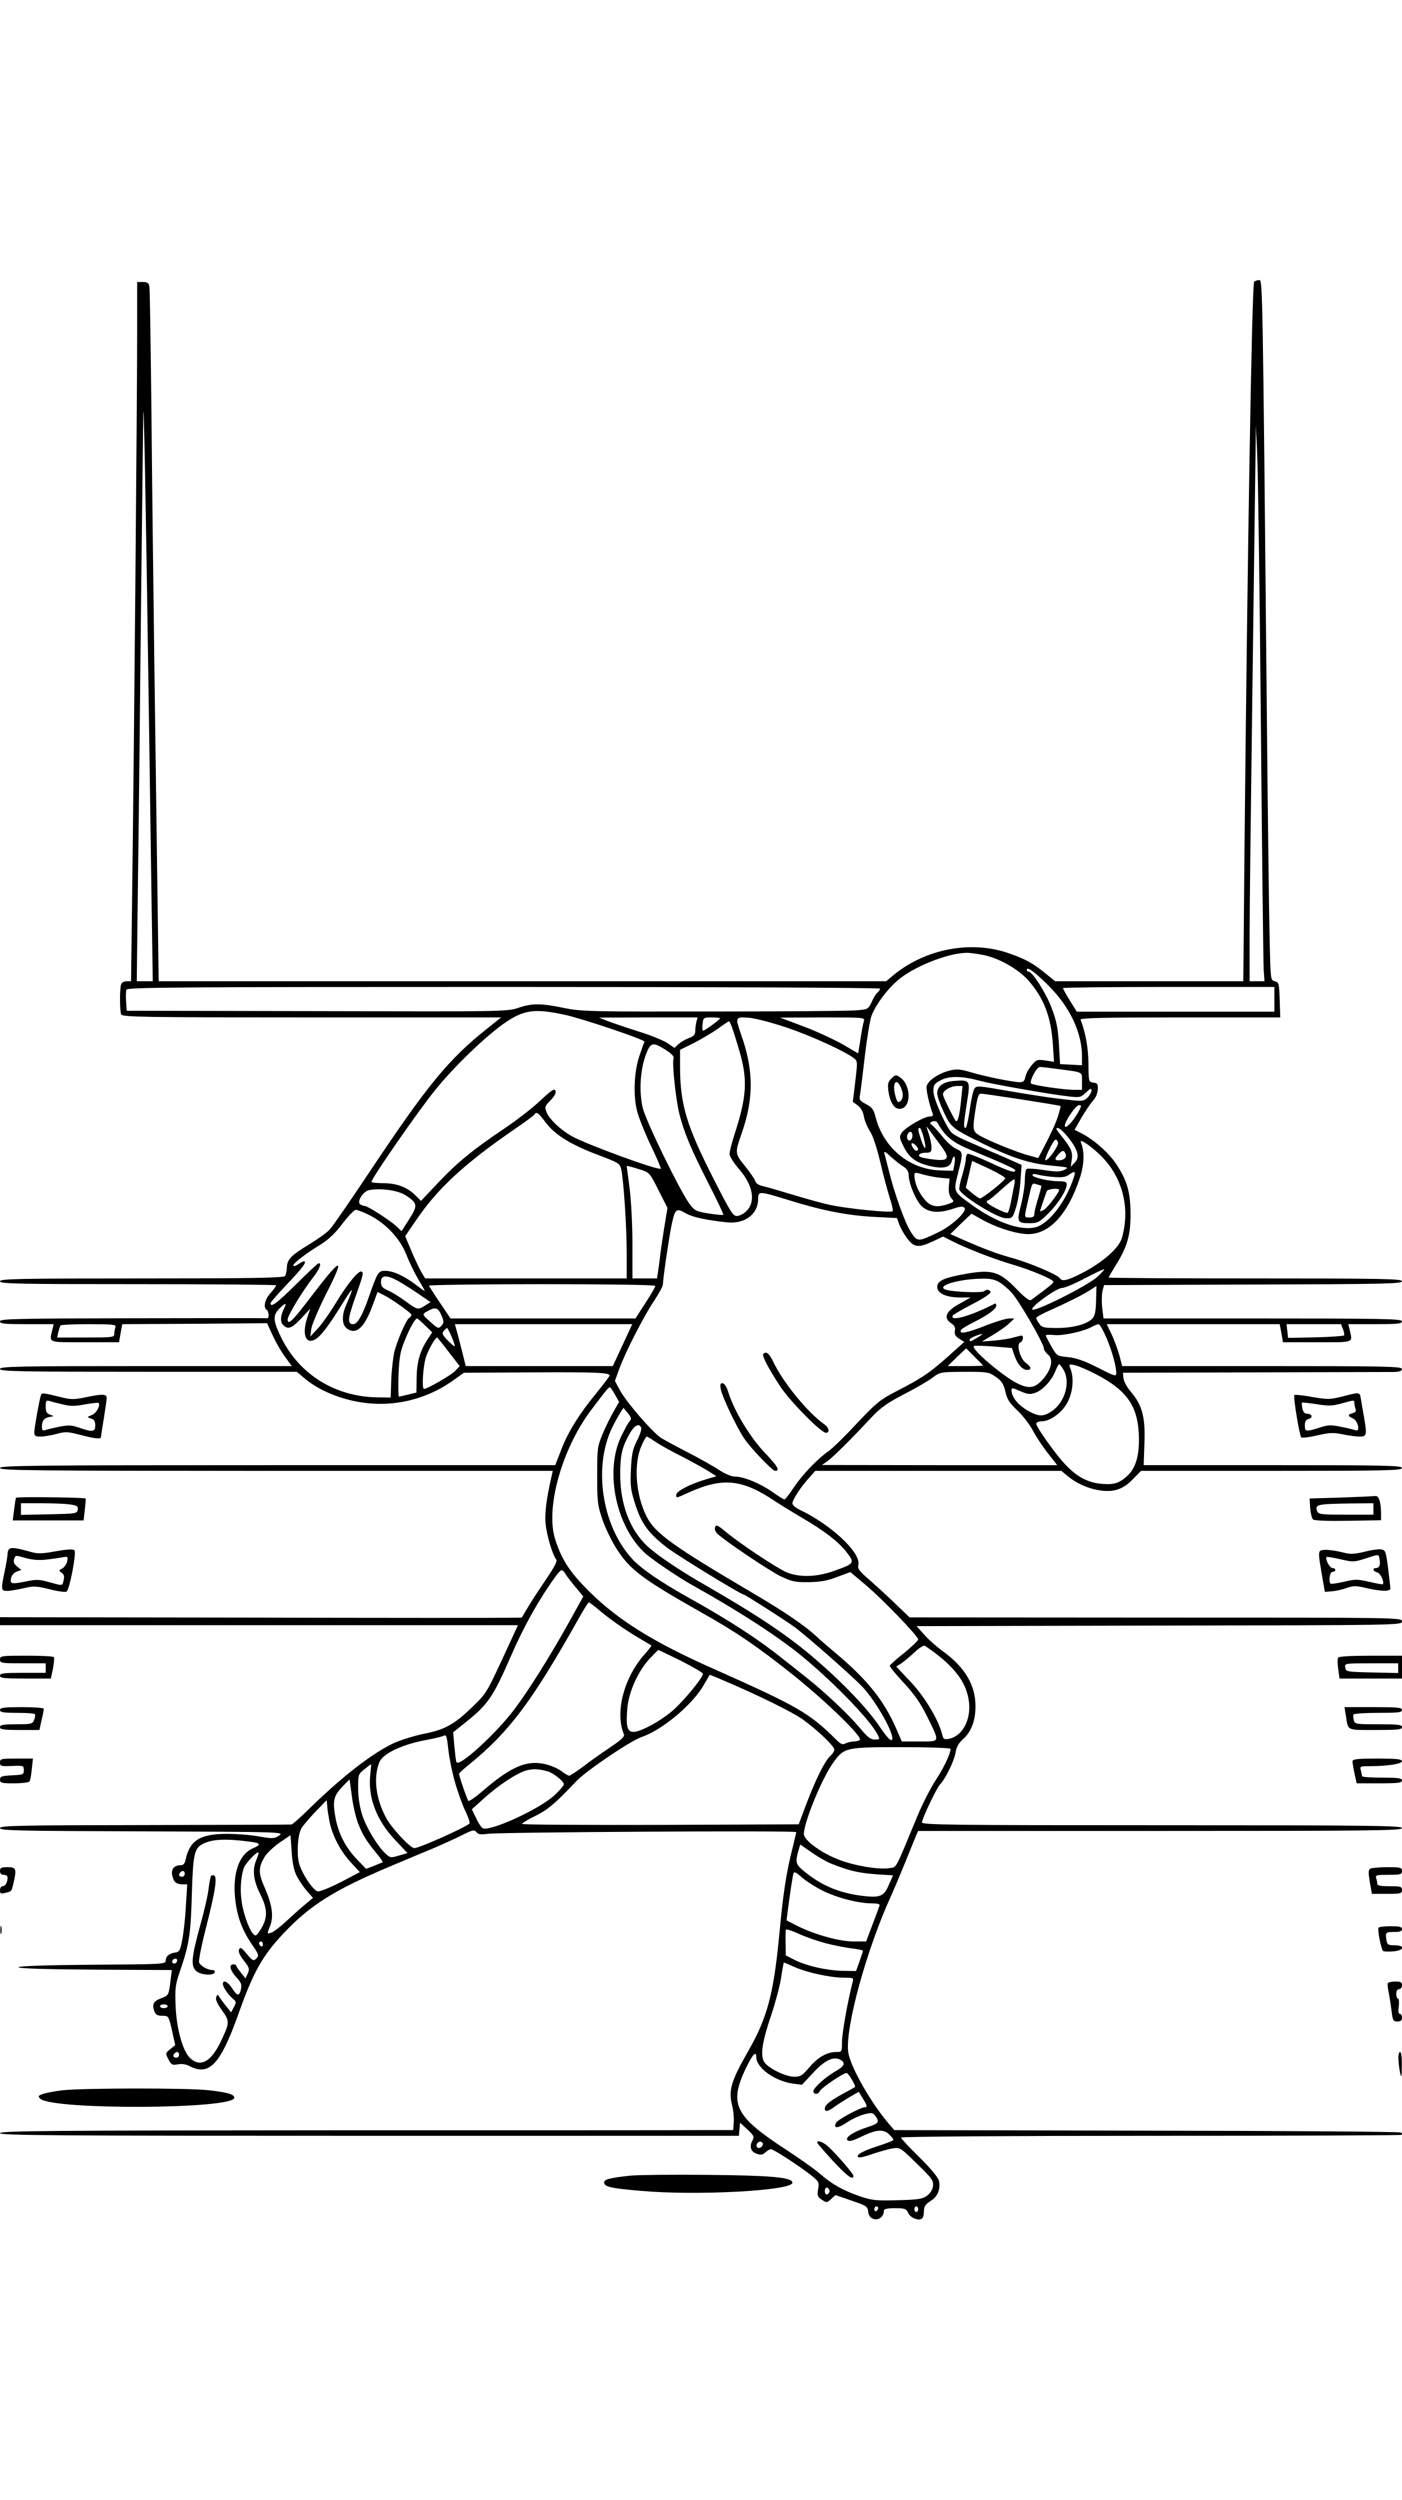 <?xml version="1.0" standalone="no"?>
<!DOCTYPE svg PUBLIC "-//W3C//DTD SVG 20010904//EN"
 "http://www.w3.org/TR/2001/REC-SVG-20010904/DTD/svg10.dtd">
<svg version="1.0" xmlns="http://www.w3.org/2000/svg"
 width="736pt" height="1312pt" viewBox="0 0 736 1312"
 preserveAspectRatio="xMidYMid meet">

<g transform="translate(0,1312) scale(0.1,-0.1)"
fill="#000000" stroke="none">
<path d="M6584 11642 c-12 -7 -36 -1458 -51 -2999 l-6 -673 -494 0 -494 0 -47
38 c-66 55 -110 79 -194 108 -198 70 -437 25 -605 -112 l-41 -34 -1910 0
-1909 0 -7 508 c-4 279 -11 811 -16 1182 -5 371 -12 959 -15 1305 -4 347 -8
640 -11 653 -3 17 -11 22 -34 22 l-30 0 0 -282 c0 -338 -17 -2249 -26 -2915
l-6 -473 -23 0 c-13 0 -26 -7 -29 -16 -8 -20 -8 -138 0 -158 6 -14 103 -16
1001 -16 l994 0 -73 -58 c-201 -160 -312 -295 -598 -723 -111 -167 -214 -317
-229 -332 -14 -16 -62 -50 -106 -77 -97 -59 -118 -80 -119 -123 -1 -17 -5 -38
-9 -44 -7 -10 -168 -13 -753 -13 -655 0 -744 -2 -744 -15 0 -13 87 -15 725
-15 399 0 725 -3 725 -6 0 -4 -13 -22 -30 -41 -30 -33 -39 -76 -20 -88 12 -7
14 -46 3 -44 -5 1 -322 1 -705 0 -613 -1 -698 -3 -698 -16 0 -13 22 -15 141
-15 l141 0 -8 -32 c-15 -67 -26 -63 171 -63 l180 0 8 47 9 48 380 2 380 3 29
-63 c16 -35 45 -86 65 -113 l36 -49 -766 0 c-674 0 -766 -2 -766 -15 0 -13 93
-15 779 -15 l779 0 43 -36 c61 -51 146 -91 242 -114 188 -45 384 -6 542 109
l50 36 350 2 c342 2 415 -1 415 -17 0 -4 -32 -46 -70 -93 -90 -109 -150 -206
-186 -302 l-29 -75 -1457 0 c-1289 0 -1458 -2 -1458 -15 0 -13 168 -15 1451
-15 l1451 0 -6 -27 c-27 -117 -37 -195 -32 -249 6 -62 37 -166 56 -189 7 -8
-8 -37 -49 -98 -33 -48 -76 -114 -96 -147 l-36 -60 -77 -1 c-42 -1 -659 -1
-1369 1 l-1293 2 0 -21 0 -21 1360 0 1359 0 -40 -87 c-124 -269 -122 -266
-188 -331 -101 -100 -152 -130 -266 -152 -53 -11 -126 -34 -160 -50 -115 -55
-270 -176 -437 -339 -48 -47 -92 -87 -98 -87 -5 -1 -352 -2 -770 -3 -667 -1
-760 -3 -760 -16 0 -13 92 -15 747 -17 733 -3 747 -3 719 -22 -27 -17 -34 -17
-105 -5 -42 8 -119 14 -171 14 -140 -1 -193 -34 -215 -133 -5 -25 -12 -32 -30
-32 -32 0 -49 -24 -40 -57 8 -32 21 -43 54 -43 l24 0 -7 -112 c-3 -62 -12
-142 -19 -178 -11 -58 -15 -65 -37 -68 -33 -5 -50 -20 -50 -43 0 -18 -17 -19
-385 -21 -246 -2 -386 -7 -388 -13 -1 -7 139 -11 402 -13 l403 -2 -7 -57 c-9
-75 -10 -77 -49 -91 -40 -15 -49 -32 -36 -67 7 -20 17 -25 42 -25 33 0 33 0
51 -77 l17 -77 -26 -21 c-26 -21 -26 -22 -10 -53 15 -29 20 -32 49 -27 20 4
43 1 62 -9 103 -54 162 9 255 269 79 223 127 309 238 427 140 149 268 229 562
353 74 31 173 73 220 92 47 20 115 51 152 69 59 30 68 32 79 18 10 -12 23 -14
58 -9 56 9 1621 18 1621 9 0 -3 -9 -40 -19 -82 -34 -134 -50 -241 -71 -467
-29 -299 -62 -425 -159 -595 -94 -164 -107 -210 -88 -289 7 -25 11 -65 9 -89
l-3 -42 -167 0 c-92 -1 -958 -1 -1924 -1 -1496 -1 -1758 -3 -1758 -15 0 -12
288 -14 1939 -14 l1940 0 3 34 3 35 39 -36 c34 -32 37 -38 26 -58 -17 -32 -9
-58 22 -69 21 -8 32 -6 46 7 10 9 23 17 29 17 14 0 156 -93 211 -137 41 -33
43 -38 37 -73 -6 -34 -3 -41 20 -56 25 -16 27 -16 48 4 l23 21 84 -29 c80 -27
85 -31 88 -60 6 -55 82 -49 82 7 0 9 17 13 58 13 53 0 60 -3 70 -25 11 -25 52
-42 71 -30 6 3 11 18 11 33 0 32 7 42 41 64 33 21 48 63 38 103 -5 18 -45 66
-104 124 -52 51 -95 97 -95 102 0 5 585 9 1312 9 721 0 1314 2 1316 5 3 3 2 8
-2 12 -4 5 -605 9 -1334 10 l-1327 3 -28 32 c-96 112 -204 303 -214 377 -17
127 96 539 226 823 11 24 43 99 71 168 28 69 55 135 60 148 l10 22 1270 0
c1122 0 1270 2 1270 15 0 13 -147 15 -1260 15 -1106 0 -1260 2 -1260 15 0 19
77 180 94 198 28 28 75 124 82 166 5 32 16 52 40 73 43 38 66 99 65 176 -1
109 -56 202 -171 285 -30 22 -74 60 -97 86 l-41 46 1274 3 c1266 2 1274 2
1274 22 0 20 -8 20 -1292 20 l-1293 1 -75 72 c-41 40 -103 96 -137 126 -52 45
-62 58 -57 77 16 63 -142 211 -308 290 -21 10 -38 25 -38 33 0 19 44 87 88
135 l32 36 646 0 646 0 30 -25 c45 -38 102 -65 163 -76 78 -14 129 2 182 57
l43 44 685 0 c602 0 685 2 685 15 0 13 -82 15 -678 15 l-678 0 4 118 c5 135
-12 198 -72 268 -19 22 -36 53 -38 69 l-3 30 690 2 c380 1 709 2 733 2 30 1
42 5 42 16 0 13 -88 15 -734 15 l-735 0 -15 58 c-9 31 -27 81 -41 110 l-25 52
454 0 454 0 9 -47 8 -48 180 0 c197 0 186 -4 171 63 l-8 32 141 0 c119 0 141
2 141 15 0 13 -94 15 -784 15 l-783 0 -7 58 c-3 31 -2 71 2 87 l8 30 782 3
c686 2 782 4 782 17 0 13 -94 15 -770 15 -423 0 -770 2 -770 5 0 2 15 28 33
57 64 101 82 162 82 273 0 118 -18 180 -77 268 -40 59 -114 124 -179 158 l-38
19 36 63 c20 34 47 74 60 89 15 15 25 39 26 60 2 28 -2 33 -23 36 -25 3 -25 4
-26 100 -1 84 -14 157 -41 230 -4 9 104 12 521 12 l527 0 -3 92 c-3 86 -4 92
-26 98 -22 5 -22 6 -27 230 -3 124 -10 680 -15 1235 -21 2200 -22 2215 -39
2215 -9 0 -21 -4 -27 -8z m-5805 -2097 c6 -429 14 -959 17 -1177 l6 -398 -42
0 -42 0 6 508 c4 279 11 923 16 1432 6 509 11 972 12 1030 2 147 14 -472 27
-1395z m5840 -215 c6 -685 13 -1271 15 -1302 l4 -58 -39 0 -39 0 0 243 c0 133
7 721 15 1307 8 586 15 1133 16 1215 l2 150 7 -155 c4 -85 13 -715 19 -1400z
m-1463 -1221 c83 -15 185 -72 240 -132 83 -93 121 -191 131 -336 l6 -94 -45 7
c-43 6 -47 5 -72 -25 -15 -17 -30 -45 -33 -60 -4 -22 -11 -29 -28 -29 -37 0
-184 30 -258 52 -59 17 -74 19 -115 8 -53 -13 -108 -50 -117 -79 -5 -16 12
-95 32 -148 3 -8 -3 -13 -16 -13 -30 0 -129 -58 -147 -85 -14 -21 -13 -28 11
-75 29 -58 66 -84 141 -101 66 -15 102 -6 110 26 10 39 22 29 15 -12 l-7 -38
-64 2 c-164 3 -303 118 -344 282 -10 38 -19 50 -50 66 -33 18 -37 23 -31 50 3
17 14 107 25 201 11 95 27 191 36 215 23 58 82 137 136 183 82 71 258 142 359
145 14 1 52 -4 85 -10z m354 -168 c107 -108 170 -242 170 -364 l0 -48 -57 3
-58 3 -6 105 c-5 81 -13 124 -37 186 -28 78 -102 194 -122 194 -6 0 -10 5 -10
10 0 20 45 -13 120 -89z m-890 -10 c0 -5 -6 -14 -13 -20 -8 -6 -22 -28 -31
-50 -18 -38 -19 -39 -84 -44 -37 -3 -375 -6 -751 -6 -644 -1 -690 0 -782 19
-122 25 -165 25 -239 0 -57 -19 -84 -20 -1057 -17 l-998 2 -3 49 c-2 27 -1 55
2 62 5 12 312 14 1981 14 1126 0 1975 -4 1975 -9z m2070 -56 l0 -65 -519 0
-518 0 -37 59 c-20 32 -36 62 -36 65 0 3 250 6 555 6 l555 0 0 -65z m-3726
-81 c90 -19 422 -131 419 -141 -2 -5 -13 -35 -24 -68 -30 -82 -36 -211 -15
-295 9 -36 42 -118 73 -183 31 -64 54 -119 52 -121 -12 -11 -394 129 -468 171
-61 35 -116 88 -131 124 -12 28 -11 32 20 64 22 22 30 39 26 50 -5 14 -20 4
-79 -51 -40 -38 -126 -105 -192 -149 -161 -108 -247 -178 -349 -287 l-86 -91
-28 28 c-42 43 -99 65 -169 65 -35 0 -63 3 -63 7 0 18 244 370 333 480 100
125 277 295 377 361 94 62 150 69 304 36z m692 -36 c-3 -13 -6 -34 -6 -48 0
-20 -7 -29 -33 -38 -18 -7 -43 -21 -55 -32 l-21 -20 -37 25 c-21 14 -87 41
-148 60 -61 19 -133 44 -161 54 l-50 20 259 1 258 0 -6 -22z m124 17 c0 -6
-81 -65 -89 -65 -4 0 -5 16 -3 35 4 34 5 35 48 35 24 0 44 -2 44 -5z m355 -50
c126 -43 300 -122 349 -160 18 -14 18 -20 6 -121 l-13 -107 26 -19 c16 -12 28
-32 32 -58 4 -22 18 -56 31 -76 16 -23 36 -84 55 -163 16 -69 39 -154 50 -189
12 -35 18 -66 15 -69 -9 -10 -244 14 -329 33 -39 8 -128 33 -197 54 -69 21
-139 41 -157 45 -19 4 -35 14 -38 26 -4 11 -28 47 -55 80 -52 65 -53 66 -17
169 65 186 64 332 -3 522 -31 90 -31 92 43 86 35 -3 122 -26 202 -53z m400 35
c-4 -11 -12 -54 -18 -95 l-12 -74 -80 47 c-44 25 -136 68 -205 94 l-125 47
223 1 c220 0 223 0 217 -20z m-694 -27 c6 -16 24 -72 40 -127 45 -154 40 -240
-27 -446 -13 -41 -24 -84 -24 -97 0 -12 22 -47 49 -78 75 -86 90 -174 38 -223
-13 -12 -33 -23 -46 -24 -22 -3 -34 16 -126 197 -141 277 -174 387 -175 582
l0 93 73 36 c39 20 96 54 126 75 30 22 56 39 58 39 2 0 8 -12 14 -27z m-347
-123 c34 -22 46 -35 42 -47 -9 -22 12 -214 30 -288 25 -99 61 -185 150 -360
47 -92 84 -169 81 -171 -2 -3 -37 1 -77 7 -67 11 -74 15 -101 51 -54 76 -228
433 -245 504 -20 86 -13 198 16 277 25 67 36 70 104 27z m2061 -101 c134 -18
125 -13 125 -64 l0 -45 -42 0 c-53 0 -216 24 -225 33 -11 11 29 87 46 87 9 0
52 -5 96 -11z m-410 -62 c63 -17 367 -71 469 -82 54 -6 60 -5 87 21 23 22 29
24 29 11 0 -9 -9 -26 -21 -38 -17 -17 -28 -19 -77 -14 -115 12 -210 27 -356
52 -136 24 -150 25 -160 10 -7 -8 -18 -59 -25 -111 -8 -53 -17 -96 -22 -96
-12 0 -11 18 7 133 19 117 17 120 -63 114 -61 -4 -93 -27 -93 -66 0 -15 16
-59 35 -99 38 -81 43 -84 210 -167 148 -72 243 -103 356 -113 89 -8 92 -9 66
-22 -23 -11 -41 -11 -107 -1 -44 7 -85 9 -90 6 -6 -3 -10 -30 -10 -58 0 -29
-9 -88 -20 -131 -23 -91 -21 -96 48 -96 39 0 49 5 97 53 52 52 95 121 95 152
0 11 -11 15 -40 15 -54 0 -140 20 -140 32 0 6 9 8 23 4 12 -4 50 -10 83 -13
48 -4 67 -2 85 11 36 25 39 20 19 -34 -39 -107 -112 -205 -176 -235 -73 -34
-218 12 -359 116 -91 66 -90 65 -66 160 27 107 27 114 -9 129 -17 7 -47 34
-68 59 -20 25 -45 53 -55 62 -19 15 -19 16 -1 23 11 4 21 1 26 -8 39 -69 76
-100 163 -137 181 -75 244 -104 245 -111 0 -17 -33 -6 -136 42 -58 27 -110 47
-115 44 -5 -3 -9 -16 -9 -29 0 -13 -9 -51 -19 -85 -11 -34 -17 -67 -15 -74 15
-35 199 -149 244 -150 34 -1 36 1 53 54 10 30 21 94 24 141 l6 85 -99 44 c-55
23 -135 58 -178 77 -44 18 -86 41 -93 51 -34 42 -93 178 -93 214 0 33 4 40 38
58 44 24 114 23 207 -3z m-99 -95 c-9 -94 -20 -131 -31 -112 -23 38 -65 125
-65 136 0 20 41 44 74 44 l29 0 -7 -68z m319 -3 c110 -17 201 -32 203 -34 1
-1 -5 -24 -13 -51 -16 -47 -34 -87 -83 -181 l-22 -41 -47 13 c-63 16 -219 80
-260 105 -37 22 -39 30 -21 143 9 58 15 77 27 77 9 0 106 -14 216 -31z m294
-69 c-28 -49 -69 -90 -69 -69 0 25 58 109 75 109 14 0 13 -6 -6 -40z m-2797
-48 c49 -67 131 -118 273 -172 116 -44 119 -46 127 -80 12 -61 28 -300 28
-437 l0 -133 -529 0 -529 0 -21 35 c-11 20 -35 70 -52 111 l-32 76 59 86 c112
165 253 295 516 476 53 36 100 71 103 76 11 17 20 11 57 -38z m2075 -122 c52
-69 45 -85 -33 -76 -29 3 -59 9 -68 12 -24 9 -9 24 25 24 25 0 29 4 29 29 0
16 -7 48 -15 72 -14 42 -14 43 3 19 9 -13 36 -49 59 -80z m-88 39 c17 -65 8
-74 -13 -13 -18 54 -19 64 -8 64 5 0 14 -23 21 -51z m763 -4 c49 -64 57 -100
29 -128 l-20 -21 5 36 c7 40 -3 63 -55 127 -28 35 -32 43 -16 40 11 -2 36 -27
57 -54z m-822 16 c0 -23 -16 -36 -25 -21 -9 14 1 40 15 40 5 0 10 -9 10 -19z
m764 -37 c6 -15 -49 -94 -66 -94 -4 0 4 25 19 55 29 58 37 65 47 39z m247 -93
c98 -111 131 -266 88 -410 -16 -53 -103 -129 -211 -184 -77 -39 -102 -44 -114
-26 -11 18 -149 77 -242 104 -88 24 -154 49 -270 100 l-63 28 55 54 56 53 53
-30 c68 -38 157 -69 223 -76 122 -15 228 93 295 300 21 67 23 134 3 180 -11
29 78 -37 127 -93z m-993 77 c14 -14 16 -28 2 -28 -5 0 -14 9 -20 20 -12 22
-1 27 18 8z m-65 -111 c18 -12 27 -26 27 -42 0 -46 39 -139 70 -167 36 -33 90
-37 164 -12 35 12 50 14 59 5 17 -17 -65 -95 -140 -130 -104 -50 -108 -50
-142 4 -31 48 -87 205 -116 325 -9 36 -19 74 -22 85 -4 15 4 12 33 -16 22 -19
51 -43 67 -52z m851 66 c7 -18 -9 -33 -36 -33 -22 0 -23 8 -1 32 20 22 29 23
37 1z m-317 -128 c-5 -14 -119 -105 -132 -105 -5 1 -25 13 -42 28 l-33 28 17
71 16 70 89 -41 c48 -23 86 -45 85 -51z m-1921 48 c53 -16 54 -17 101 -110
l47 -93 -17 -103 c-9 -56 -19 -124 -22 -152 -3 -27 -8 -65 -11 -82 l-5 -33
-64 0 -65 0 0 183 c0 102 -7 230 -15 292 -8 61 -15 111 -15 113 0 5 15 1 66
-15z m1584 -45 l45 -4 -4 -43 c-2 -29 3 -48 14 -61 15 -17 14 -18 -16 -29 -62
-21 -95 -15 -128 27 -30 35 -51 87 -51 124 0 15 4 16 48 3 26 -7 67 -15 92
-17z m386 -30 c-3 -13 -10 -51 -17 -86 -6 -34 -15 -65 -19 -67 -10 -6 -110 45
-110 56 0 5 3 9 8 9 4 0 34 25 67 55 33 30 63 54 68 55 4 0 5 -10 3 -22z m141
-12 c1 -1 -7 -30 -17 -65 -11 -34 -20 -71 -20 -82 0 -14 -7 -19 -25 -19 -30 0
-29 -3 -9 85 23 101 21 97 46 89 13 -3 24 -7 25 -8z m-3337 -50 c63 -41 64
-53 18 -125 l-40 -63 -26 25 c-33 31 -151 107 -166 107 -6 0 -17 4 -25 9 -20
13 15 69 48 75 64 11 151 -2 191 -28z m3430 28 c0 -13 -63 -95 -80 -104 -11
-6 -20 -9 -20 -7 0 4 19 61 35 105 4 12 65 18 65 6z m-1416 -54 c173 -54 307
-80 448 -87 l117 -6 11 -32 c6 -17 24 -50 41 -73 37 -50 60 -53 137 -17 l53
25 47 -24 c77 -39 216 -93 314 -122 102 -30 218 -79 218 -92 0 -7 -21 -24
-117 -95 -9 -6 -33 12 -80 61 -86 88 -126 100 -258 77 -120 -21 -155 -37 -155
-70 0 -33 48 -55 122 -55 l53 0 -60 -34 c-70 -38 -84 -73 -42 -101 17 -11 23
-22 20 -39 -4 -18 2 -29 22 -42 l27 -17 -29 -26 c-144 -132 -181 -158 -331
-235 -83 -43 -103 -60 -205 -168 -61 -66 -128 -131 -147 -144 -57 -39 -139
-125 -183 -191 -23 -35 -45 -63 -49 -63 -4 0 -33 18 -64 40 -64 45 -150 80
-196 80 -18 0 -51 14 -82 34 -28 19 -101 60 -161 91 -61 31 -125 66 -143 77
-44 27 -182 186 -217 250 l-27 50 22 61 c32 89 130 280 184 360 25 38 46 76
46 85 1 37 31 242 46 315 18 84 24 88 76 58 33 -19 103 -34 209 -46 97 -12
169 41 169 123 0 42 5 41 164 -8z m-2206 -77 c88 -44 163 -125 195 -208 15
-38 43 -96 62 -128 19 -32 35 -60 35 -62 0 -3 -21 12 -47 32 -61 46 -119 73
-161 73 -36 0 -40 -6 -87 -141 -32 -92 -59 -139 -80 -139 -33 0 -31 26 15 155
36 101 39 115 29 121 -15 9 -73 -61 -135 -163 -30 -50 -73 -111 -95 -135 l-40
-43 5 40 c3 22 38 104 77 182 107 210 85 202 -96 -36 -80 -105 -105 -128 -105
-96 0 20 78 149 132 218 35 45 48 77 31 77 -4 0 -57 -49 -118 -110 -103 -102
-135 -125 -135 -100 0 5 41 52 90 103 79 83 104 117 85 117 -3 0 -17 -7 -30
-16 -14 -9 -25 -12 -25 -6 0 13 65 62 146 112 38 24 75 58 112 108 30 39 61
72 70 72 8 0 40 -12 70 -27z m3822 -325 c-52 -47 -327 -185 -341 -171 -12 12
127 113 156 113 13 0 66 22 117 49 51 27 98 49 103 49 6 1 -10 -17 -35 -40z
m-3672 -20 c23 -13 71 -43 106 -67 l66 -45 -28 -18 c-37 -24 -41 -23 -100 20
-28 21 -69 47 -91 57 -34 15 -41 23 -41 47 0 36 28 38 88 6z m3157 -7 c17 -10
46 -34 65 -55 37 -38 170 -269 170 -293 0 -8 10 -23 21 -32 31 -25 19 -80 -28
-132 -42 -46 -72 -50 -136 -18 -77 40 -240 179 -225 194 2 3 49 2 102 -2 l98
-8 13 -38 c16 -47 42 -77 67 -77 25 0 23 15 -7 37 -30 22 -51 99 -29 107 15 6
20 36 6 36 -4 0 -23 -5 -42 -10 -19 -6 -64 -13 -100 -16 l-65 -5 60 36 c33 20
71 47 85 61 l25 24 -28 0 c-15 0 -75 -18 -132 -41 -95 -37 -135 -43 -119 -18
3 5 33 23 67 40 77 39 117 69 117 87 0 7 -3 12 -7 10 -130 -67 -243 -98 -220
-61 3 4 48 30 101 58 53 27 96 55 96 62 0 14 -22 18 -34 6 -8 -8 -116 -6 -178
3 -100 15 21 60 167 63 42 1 69 -5 90 -18z m-1805 -20 c0 -6 -23 -46 -52 -90
l-52 -81 -486 0 -485 0 -55 82 c-30 44 -56 85 -58 90 -2 4 264 8 592 8 367 0
596 -4 596 -9z m2314 -76 c-1 -55 -6 -81 -19 -95 -27 -30 -102 -50 -186 -50
-69 0 -80 3 -93 22 -9 12 -16 26 -16 30 0 5 24 19 53 32 107 48 183 86 222
110 22 14 40 26 41 26 0 0 -1 -34 -2 -75z m-3913 33 c-5 -13 -16 -40 -25 -60
-24 -56 -21 -104 8 -123 49 -32 91 9 136 134 l22 60 32 -16 c46 -23 146 -95
146 -104 0 -4 -5 -11 -11 -15 -16 -9 -63 -118 -79 -179 -6 -27 -14 -93 -16
-145 l-3 -95 -73 1 c-218 4 -404 119 -499 308 -47 95 -49 123 -9 161 30 29 37
28 21 -3 -19 -38 -21 -71 -5 -86 25 -26 45 -19 96 35 l47 51 -15 -45 c-38
-111 5 -164 72 -90 20 21 63 82 96 136 60 97 75 117 59 75z m479 -118 c10 -24
10 -33 0 -45 -17 -21 -20 -20 -64 20 -43 38 -43 37 -1 59 33 17 47 11 65 -34z
m-89 -46 l38 -37 -24 -36 c-40 -60 -57 -121 -58 -203 l-1 -77 -42 -10 c-24 -6
-46 -11 -50 -11 -3 0 -4 51 -2 113 4 93 9 124 33 182 26 65 54 114 65 115 2 0
21 -16 41 -36z m-1625 -10 c-3 -9 -6 -24 -6 -35 0 -18 -9 -19 -150 -19 l-150
0 6 28 c4 15 9 30 11 35 2 4 70 7 150 7 128 0 144 -2 139 -16z m2662 -94 l-51
-110 -386 0 -386 0 -22 88 c-12 48 -25 97 -29 110 l-6 22 465 0 466 0 -51
-110z m2541 37 c31 -75 50 -145 51 -183 0 -20 -7 -18 -97 28 -71 36 -114 51
-156 55 -58 6 -59 6 -88 57 -16 28 -29 54 -29 57 0 4 19 4 43 2 44 -5 153 18
197 42 14 8 30 14 37 15 6 0 25 -33 42 -73z m1241 47 c6 -14 8 -29 6 -33 -2
-3 -69 -8 -149 -10 l-145 -3 -4 36 -4 36 143 0 143 0 10 -26z m-4679 -40 c11
-26 18 -48 16 -50 -2 -2 -18 12 -37 31 -28 29 -31 37 -20 50 7 8 14 15 17 15
2 0 13 -21 24 -46z m2761 -4 c-36 -22 -42 -24 -42 -12 0 5 12 13 28 19 44 17
50 15 14 -7z m-2777 -75 l58 -75 -23 -25 c-19 -21 -147 -95 -164 -95 -13 0 -5
121 10 167 14 42 49 103 59 103 1 0 29 -34 60 -75z m2805 -72 c0 -2 -42 -3
-92 -3 l-93 0 48 47 49 46 44 -44 c24 -24 44 -44 44 -46z m423 -22 c38 -65 8
-171 -62 -218 -42 -28 -65 -29 -116 -2 -57 30 -95 75 -95 113 0 13 7 12 45 -5
39 -17 51 -19 80 -9 39 13 89 68 107 118 7 17 15 32 18 32 3 0 13 -13 23 -29z
m169 -23 c159 -82 218 -163 226 -309 6 -113 -14 -185 -63 -228 -43 -38 -71
-45 -141 -38 -65 7 -123 38 -180 99 -50 51 -154 198 -154 215 0 7 12 13 27 13
45 0 107 44 136 98 29 53 36 127 17 177 -10 26 -9 26 22 20 18 -4 68 -25 110
-47z m-524 -15 c31 -22 41 -37 50 -78 9 -40 22 -59 62 -97 28 -26 64 -73 81
-104 16 -31 52 -86 79 -120 l50 -64 -617 0 -618 1 30 21 c30 22 119 110 230
229 48 51 82 75 170 121 61 31 128 70 150 87 40 30 41 30 167 31 123 0 129 -1
166 -27z m-2000 -92 l22 -39 -28 -49 c-16 -27 -42 -80 -58 -118 -28 -67 -29
-77 -29 -220 0 -139 2 -156 28 -232 16 -46 50 -116 77 -157 70 -107 136 -156
440 -328 189 -106 298 -181 491 -335 170 -137 354 -316 343 -334 -3 -5 -16 -9
-30 -9 -14 0 -34 -5 -45 -10 -16 -9 -25 -5 -51 21 -139 138 -200 173 -633 366
-324 143 -510 259 -665 413 -98 98 -141 163 -175 269 -53 162 33 472 185 676
77 102 94 124 101 124 3 1 15 -17 27 -38z m77 -141 c-8 -8 -28 -46 -46 -83
-86 -185 -23 -476 132 -613 38 -33 178 -128 244 -164 251 -140 463 -278 590
-385 168 -141 342 -323 381 -397 14 -27 14 -28 -14 -28 -22 0 -39 13 -80 63
-55 66 -178 182 -272 257 -31 25 -88 70 -126 100 -128 103 -283 204 -484 316
-157 87 -266 161 -314 215 -159 176 -203 488 -99 693 14 28 33 61 41 74 l15
23 23 -28 c19 -24 20 -30 9 -43z m61 -34 c3 -8 -7 -38 -22 -67 -23 -45 -28
-70 -32 -152 -4 -87 -1 -108 23 -183 33 -103 71 -153 167 -227 58 -44 389
-247 404 -247 6 0 218 -135 264 -169 61 -44 305 -259 356 -313 75 -79 176
-260 156 -280 -7 -7 -29 18 -63 68 -64 95 -187 225 -334 352 -146 126 -294
225 -568 384 -148 84 -270 167 -320 214 -90 85 -140 216 -141 369 -1 106 9
150 51 223 24 42 49 54 59 28z m77 -75 c23 -15 83 -49 134 -74 50 -26 112 -60
138 -76 l46 -29 -57 -17 c-79 -23 -154 -62 -154 -80 0 -19 -4 -20 71 14 175
78 277 67 449 -49 30 -20 96 -60 145 -89 118 -69 189 -125 231 -180 42 -54 39
-58 -65 -95 -93 -34 -185 -36 -252 -8 -52 22 -250 154 -321 214 -41 34 -49 37
-54 23 -4 -10 1 -24 12 -35 42 -39 273 -195 334 -224 57 -27 75 -31 145 -30
60 1 97 7 149 27 l70 26 77 -65 c89 -74 279 -271 279 -289 0 -6 -34 -38 -74
-71 -41 -32 -75 -63 -75 -67 -1 -5 32 -45 73 -89 54 -58 87 -105 120 -171 72
-146 74 -137 -36 -137 l-94 0 -29 67 c-63 146 -154 259 -315 394 -36 30 -84
71 -106 92 -62 57 -166 128 -326 222 -429 253 -519 317 -564 406 -57 114 -69
275 -26 372 11 26 24 47 27 47 4 0 25 -13 48 -29z m-474 -693 c8 -13 32 -44
54 -70 l39 -47 -82 -148 c-101 -179 -203 -342 -278 -442 -97 -130 -296 -311
-306 -279 -3 7 -7 45 -11 85 l-6 71 70 56 c113 91 140 130 234 346 68 157 152
305 235 418 29 38 33 39 51 10z m167 -181 c59 -51 142 -109 214 -152 36 -21
67 -40 69 -41 2 -2 -12 -21 -31 -42 -112 -123 -161 -308 -113 -424 5 -13 -12
-29 -72 -69 -43 -29 -107 -74 -142 -101 -35 -26 -68 -48 -73 -48 -5 0 -24 11
-42 25 -19 14 -59 31 -89 37 -95 20 -177 -16 -322 -141 -38 -33 -73 -57 -76
-53 -7 7 -49 129 -49 142 0 4 24 26 53 49 210 171 328 328 573 763 27 49 52
88 55 88 3 0 23 -15 45 -33z m1769 -230 c118 -89 172 -168 182 -263 10 -93
-36 -176 -104 -190 -27 -5 -31 -3 -37 23 -18 74 -91 197 -165 275 l-76 81 25
16 c14 9 45 35 70 58 24 23 49 39 55 35 5 -3 28 -19 50 -35z m-1330 -44 c63
-32 115 -62 115 -68 0 -21 -106 -149 -162 -196 -68 -57 -166 -109 -203 -109
-32 0 -40 29 -32 122 7 87 56 196 117 262 24 25 44 46 46 46 2 0 56 -26 119
-57z m226 -104 c185 -79 359 -165 414 -204 77 -56 165 -140 165 -158 0 -8 -9
-22 -21 -33 -29 -26 -74 -117 -125 -249 l-41 -110 -727 -3 c-399 -1 -726 1
-726 5 1 5 33 24 72 43 66 33 101 63 215 183 52 54 282 210 341 230 110 38
270 172 328 276 16 28 30 51 30 51 1 0 35 -14 75 -31z m-1415 -524 c13 -49 38
-119 54 -154 17 -34 28 -67 25 -71 -10 -16 -263 -130 -290 -130 -21 0 -119
105 -147 157 -55 100 -69 212 -37 293 18 47 125 97 259 120 36 7 72 16 80 20
13 7 16 -4 23 -68 4 -42 19 -117 33 -167z m2604 166 c0 -25 -33 -95 -77 -163
-28 -42 -71 -127 -97 -190 -123 -296 -107 -266 -148 -273 -53 -9 -182 12 -266
45 -93 36 -182 102 -182 134 0 62 97 297 155 376 57 78 63 80 358 80 141 0
257 -4 257 -9z m-3046 -133 c-14 -121 32 -242 132 -347 l63 -67 -45 -13 c-43
-13 -46 -12 -70 10 -44 41 -104 141 -124 208 -12 38 -20 91 -20 136 0 71 1 74
33 99 17 14 33 26 35 26 1 0 -1 -24 -4 -52z m931 15 c29 -8 85 -52 85 -68 0
-7 -24 -34 -52 -60 -80 -72 -331 -187 -373 -171 -7 2 -23 26 -35 52 l-23 48
59 53 c78 72 183 141 231 152 36 8 59 7 108 -6z m-996 -271 c25 -63 42 -91 94
-155 22 -26 38 -49 36 -51 -2 -1 -23 -10 -46 -19 l-41 -16 -52 54 c-60 64 -97
139 -111 227 -13 79 -6 104 39 151 l37 38 12 -88 c6 -49 21 -112 32 -141z
m-149 6 c15 -73 56 -151 109 -210 l50 -54 -103 -54 c-60 -30 -110 -50 -119
-47 -28 10 -86 100 -98 151 -12 52 -6 144 13 180 6 11 39 50 72 85 l61 63 3
-33 c1 -19 7 -55 12 -81z m-172 -285 c12 -23 36 -58 53 -78 l32 -36 -44 -37
c-24 -20 -69 -60 -99 -88 -30 -28 -65 -55 -77 -58 -22 -7 -22 -7 -7 31 22 51
14 112 -25 202 -36 81 -36 109 0 168 12 18 46 51 77 72 l57 39 6 -87 c4 -60
12 -99 27 -128z m-240 180 c50 -6 53 -16 11 -33 -70 -30 -106 -122 -96 -250 8
-98 34 -173 87 -252 39 -56 41 -62 26 -77 -16 -15 -19 -13 -51 24 -28 34 -34
37 -40 23 -5 -12 4 -31 25 -58 29 -37 31 -44 21 -67 l-12 -27 -24 30 c-13 16
-24 32 -25 37 0 4 -7 7 -15 7 -25 0 -17 -33 16 -68 25 -27 29 -38 24 -62 -9
-39 -20 -38 -47 5 -23 35 -48 46 -48 22 0 -16 28 -57 53 -78 18 -14 18 -18 5
-43 l-15 -28 -24 30 c-13 16 -29 38 -36 48 -10 18 -11 18 -18 2 -5 -12 5 -34
30 -69 42 -58 41 -66 -7 -166 -51 -106 -108 -136 -161 -84 -38 37 -69 149 -75
266 -4 101 -2 117 23 190 48 140 56 191 62 400 6 209 13 243 54 265 50 28 124
31 257 13z m3052 -117 c89 -35 136 -46 227 -53 l91 -6 -22 -50 c-26 -61 -46
-69 -143 -57 -116 15 -205 52 -291 120 -55 43 -58 52 -42 112 l11 37 62 -43
c34 -24 82 -51 107 -60z m-3026 18 c-20 -48 -13 -106 21 -173 37 -74 41 -117
13 -171 -13 -24 -28 -46 -35 -48 -18 -5 -53 71 -70 152 -15 71 -11 152 8 204
9 24 68 86 76 79 2 -2 -4 -21 -13 -43z m-374 -69 c0 -8 -7 -15 -15 -15 -16 0
-20 12 -8 23 11 12 23 8 23 -8z m3354 -91 c77 -37 184 -64 255 -64 30 0 42 -4
38 -12 -2 -7 -19 -52 -37 -100 l-33 -88 -66 0 c-74 0 -203 36 -294 81 l-58 30
6 47 c12 94 26 187 31 201 3 9 17 2 45 -24 23 -20 74 -52 113 -71z m10 -273
c42 -11 103 -23 136 -27 33 -4 60 -9 60 -13 0 -3 -8 -28 -18 -56 l-18 -50 -72
1 c-84 2 -189 26 -252 58 l-45 23 -1 64 c-1 35 0 67 2 71 3 4 33 -6 68 -22 35
-16 98 -38 140 -49z m-2954 -7 c0 -8 -4 -12 -10 -9 -5 3 -10 10 -10 16 0 5 5
9 10 9 6 0 10 -7 10 -16z m-450 -82 c0 -13 -12 -22 -22 -16 -10 6 -1 24 13 24
5 0 9 -4 9 -8z m3241 -36 c65 -29 188 -56 260 -56 51 0 51 0 44 -27 -24 -92
-55 -266 -55 -310 0 -53 0 -53 -31 -53 -48 0 -96 -28 -141 -81 -35 -42 -46
-49 -78 -49 -45 0 -136 44 -157 76 -23 35 -13 105 36 249 22 66 46 155 52 198
6 42 13 77 14 77 1 0 27 -11 56 -24z m-3291 -206 c0 -5 -9 -10 -20 -10 -11 0
-20 5 -20 10 0 6 9 10 20 10 11 0 20 -4 20 -10z m60 -255 c0 -8 -7 -15 -15
-15 -16 0 -20 12 -8 23 11 12 23 8 23 -8z m3030 -11 c0 -57 96 -126 192 -140
l48 -6 56 60 c61 67 109 91 144 72 31 -16 24 -34 -22 -60 -53 -30 -118 -88
-118 -106 0 -18 26 -18 33 0 6 16 124 96 141 96 10 0 51 -70 44 -74 -2 -2 -30
-17 -63 -35 -70 -39 -95 -59 -95 -78 0 -19 17 -16 53 11 18 13 53 35 78 50
l47 27 21 -34 c24 -39 26 -47 11 -47 -22 0 -142 -65 -151 -81 -16 -32 9 -31
55 0 24 17 65 36 90 43 42 11 47 10 61 -7 23 -32 18 -40 -37 -58 -75 -24 -124
-55 -109 -70 8 -8 25 -4 65 15 83 41 122 45 152 17 13 -12 24 -26 24 -30 0 -4
-38 -19 -85 -34 -80 -26 -116 -47 -98 -58 5 -3 38 5 74 18 36 12 84 26 105 29
38 6 41 5 127 -80 78 -75 88 -89 85 -116 -2 -20 -13 -38 -31 -52 -25 -18 -45
-21 -155 -24 -114 -3 -134 -1 -199 21 -87 30 -146 63 -210 119 -26 23 -111 83
-188 133 -259 170 -289 234 -198 423 34 70 53 90 53 56z m34 -453 c3 -5 -1
-14 -8 -20 -16 -13 -32 2 -21 19 8 12 22 13 29 1z m351 -251 c0 -7 -6 -15 -12
-17 -8 -3 -13 4 -13 17 0 13 5 20 13 18 6 -3 12 -11 12 -18z m255 -89 c0 -6
-4 -13 -10 -16 -5 -3 -10 1 -10 9 0 9 5 16 10 16 6 0 10 -4 10 -9z m210 -6 c0
-8 -4 -15 -10 -15 -5 0 -10 7 -10 15 0 8 5 15 10 15 6 0 10 -7 10 -15z"/>
<path d="M4680 7460 c-19 -19 -21 -29 -16 -68 8 -57 30 -92 58 -92 63 0 64
126 1 167 -19 13 -24 12 -43 -7z m48 -45 c16 -35 15 -60 -2 -75 -12 -9 -17 -4
-26 30 -17 64 4 97 28 45z"/>
<path d="M4007 6014 c-8 -9 25 -73 89 -171 54 -81 214 -243 240 -243 22 0 16
27 -8 44 -86 60 -216 218 -269 329 -21 44 -37 56 -52 41z"/>
<path d="M3784 5828 c8 -42 86 -205 125 -261 35 -51 146 -167 160 -167 27 0
14 24 -52 93 -77 80 -160 216 -192 315 -10 33 -22 52 -32 52 -12 0 -14 -7 -9
-32z"/>
<path d="M1107 3273 c-2 -4 -8 -34 -12 -66 -3 -32 -24 -122 -46 -200 -44 -161
-48 -206 -19 -232 23 -21 91 -26 97 -7 3 6 -2 12 -11 12 -26 0 -65 22 -71 41
-3 9 14 95 39 191 47 186 58 259 39 265 -6 2 -13 0 -16 -4z"/>
<path d="M4290 1874 c0 -3 37 -46 82 -95 75 -81 108 -105 108 -79 0 10 -71 94
-126 148 -29 28 -64 43 -64 26z"/>
<path d="M215 5798 c-8 -23 -35 -172 -35 -195 0 -19 5 -23 33 -23 17 0 55 6
84 14 47 13 59 12 124 -5 77 -20 109 -24 109 -11 0 4 7 48 15 97 8 50 15 98
15 108 0 21 -22 22 -112 3 -56 -12 -75 -12 -120 -1 -103 25 -108 26 -113 13z
m118 -50 c36 -9 63 -9 113 1 37 6 68 10 71 8 12 -12 -11 -55 -35 -64 -27 -11
-27 -11 -4 -18 16 -5 22 -15 22 -36 0 -35 -14 -37 -85 -12 -42 14 -57 14 -107
4 -33 -7 -65 -14 -73 -18 -11 -3 -15 2 -15 18 0 33 11 46 40 52 25 4 25 4 3
12 -18 6 -23 15 -23 42 0 32 2 35 23 29 12 -4 43 -12 70 -18z"/>
<path d="M7045 5790 c-64 -16 -75 -16 -157 -2 -48 9 -90 13 -93 10 -7 -7 26
-210 36 -222 4 -4 41 0 83 10 66 15 85 16 134 6 32 -7 73 -12 90 -12 37 0 39
8 22 106 -6 32 -13 74 -16 92 -6 37 -5 36 -99 12z m65 -34 c0 -8 3 -22 6 -31
5 -11 0 -18 -15 -22 -27 -7 -27 -16 2 -28 26 -12 40 -72 13 -62 -8 3 -42 12
-75 18 -52 11 -68 11 -114 -4 -72 -23 -77 -22 -77 12 0 21 6 30 21 34 24 7 16
27 -10 27 -12 0 -20 9 -24 28 -3 15 -4 28 -2 30 2 2 36 -2 77 -8 61 -10 82 -9
128 3 70 20 70 20 70 3z"/>
<path d="M84 5259 c-2 -4 -6 -32 -10 -63 l-7 -56 186 0 186 0 6 55 c4 31 6 58
4 60 -7 6 -361 10 -365 4z m289 -36 c31 -5 38 -9 35 -27 -3 -20 -9 -21 -150
-24 l-148 -3 0 31 0 30 113 0 c61 0 129 -3 150 -7z"/>
<path d="M7040 5260 l-165 -5 3 -50 c2 -27 9 -54 15 -60 7 -6 80 -9 185 -7
l172 3 0 33 c0 60 -11 96 -29 94 -9 -1 -90 -5 -181 -8z m170 -60 l0 -30 -144
0 c-122 0 -145 2 -150 16 -15 38 -7 40 172 43 l122 1 0 -30z"/>
<path d="M53 4993 c-7 -3 -13 -14 -13 -26 0 -12 -7 -54 -15 -92 -21 -99 -20
-105 13 -105 15 0 54 7 86 14 54 13 66 12 139 -6 43 -11 83 -16 87 -11 17 16
52 205 41 216 -7 7 -37 6 -98 -5 -73 -13 -94 -14 -132 -3 -68 19 -95 23 -108
18z m187 -59 c30 3 69 9 86 12 30 6 31 4 27 -20 -3 -15 -15 -32 -26 -38 -19
-10 -19 -11 -3 -23 12 -9 15 -20 10 -39 -7 -31 -3 -30 -76 -10 -48 14 -68 15
-115 5 -84 -17 -91 -15 -85 15 3 15 14 29 29 35 l25 9 -22 18 c-16 13 -21 24
-16 39 7 21 8 21 59 6 35 -10 70 -13 107 -9z"/>
<path d="M6932 4981 c-11 -6 -10 -27 5 -112 l18 -104 39 3 c21 2 56 10 78 18
34 12 48 11 101 -1 77 -18 127 -19 126 -2 0 6 -6 55 -12 107 -12 91 -14 95
-39 98 -14 2 -53 -4 -87 -13 -45 -11 -71 -13 -99 -6 -63 16 -116 21 -130 12z
m310 -44 c6 -30 -1 -47 -18 -47 -21 0 -17 -17 6 -23 17 -4 39 -51 29 -62 -2
-2 -34 4 -72 13 -61 14 -73 14 -132 0 -35 -8 -67 -13 -70 -10 -12 13 -4 62 10
62 8 0 15 5 15 10 0 6 -7 10 -15 10 -15 0 -40 48 -31 58 3 2 36 -3 73 -12 65
-15 71 -15 128 3 76 25 72 25 77 -2z"/>
<path d="M0 4410 c0 -19 7 -20 120 -20 l120 0 0 -25 0 -25 -120 0 c-100 0
-120 -2 -120 -15 0 -13 22 -15 134 -15 l133 0 11 52 c5 29 8 56 5 60 -2 5 -67
8 -144 8 -132 0 -139 -1 -139 -20z"/>
<path d="M7025 4420 c-4 -6 -4 -33 0 -60 l7 -50 164 0 164 0 0 60 0 60 -164 0
c-104 0 -167 -4 -171 -10z m315 -55 l0 -26 -137 3 c-135 3 -138 4 -141 26 -3
22 -3 22 137 22 l141 0 0 -25z"/>
<path d="M0 4145 c0 -12 17 -15 89 -15 50 0 92 -3 94 -7 3 -5 1 -18 -4 -30 -8
-21 -14 -23 -94 -23 -69 0 -85 -3 -85 -15 0 -12 18 -15 103 -15 l104 0 11 51
c7 28 12 55 12 60 0 5 -51 9 -115 9 -96 0 -115 -3 -115 -15z"/>
<path d="M7065 4118 c13 -84 1 -78 156 -78 117 0 139 2 139 15 0 13 -20 15
-124 15 -119 0 -124 1 -129 22 -3 12 -4 25 -1 30 3 4 61 8 130 8 104 0 124 2
124 15 0 13 -23 15 -151 15 l-151 0 7 -42z"/>
<path d="M0 3869 c0 -19 5 -20 63 -18 60 3 62 2 62 -22 0 -23 -4 -24 -62 -27
-55 -3 -63 -6 -63 -22 0 -18 7 -20 74 -20 41 0 78 5 81 10 4 6 9 35 12 65 l6
55 -87 0 c-80 0 -86 -1 -86 -21z"/>
<path d="M7100 3875 c0 -7 5 -37 11 -65 l11 -50 119 0 c99 0 119 3 119 15 0
12 -18 15 -105 15 -58 0 -105 3 -105 8 0 4 -3 17 -6 30 -6 21 -3 22 43 22 94
0 173 12 173 26 0 11 -27 14 -130 14 -107 0 -130 -3 -130 -15z"/>
<path d="M0 3300 c0 -13 7 -20 20 -20 11 0 20 -6 20 -14 0 -25 -12 -46 -26
-46 -8 0 -14 -9 -14 -21 0 -18 4 -20 27 -14 35 8 33 6 44 52 17 74 14 83 -31
83 -33 0 -40 -3 -40 -20z"/>
<path d="M7193 3312 c-10 -6 -10 -22 -2 -70 l11 -62 79 0 c72 0 79 2 79 20 0
18 -7 20 -65 20 -49 0 -65 3 -65 14 0 8 -3 21 -6 30 -5 14 4 16 65 16 64 0 71
2 71 20 0 18 -7 20 -77 20 -43 0 -84 -4 -90 -8z"/>
<path d="M2 2990 c0 -19 2 -27 5 -17 2 9 2 25 0 35 -3 9 -5 1 -5 -18z"/>
<path d="M7237 3002 c-7 -10 14 -116 24 -122 4 -3 28 -4 53 -2 59 5 65 32 7
32 -35 0 -39 3 -43 30 -6 38 -3 40 44 40 27 0 38 4 38 15 0 12 -13 15 -59 15
-33 0 -62 -3 -64 -8z"/>
<path d="M7286 2712 c-3 -4 -1 -26 4 -48 4 -21 11 -65 15 -96 6 -53 9 -58 31
-58 17 0 24 5 24 20 0 11 -5 20 -11 20 -8 0 -10 14 -6 40 3 22 1 40 -4 40 -5
0 -9 11 -9 25 0 16 6 25 15 25 8 0 15 9 15 20 0 16 -7 20 -34 20 -19 0 -37 -4
-40 -8z"/>
<path d="M7341 2318 c0 -18 4 -51 8 -73 8 -36 9 -33 10 33 1 42 -3 72 -9 72
-5 0 -10 -15 -9 -32z"/>
<path d="M328 2149 c-43 -5 -90 -14 -104 -20 -24 -8 -26 -12 -13 -24 60 -60
1019 -56 1019 5 0 18 -36 28 -132 39 -114 13 -658 12 -770 0z"/>
<path d="M3310 1701 c-113 -12 -142 -20 -138 -39 4 -20 40 -28 193 -41 296
-26 795 1 795 43 0 28 -111 38 -445 41 -181 2 -364 0 -405 -4z"/>
</g>
</svg>
